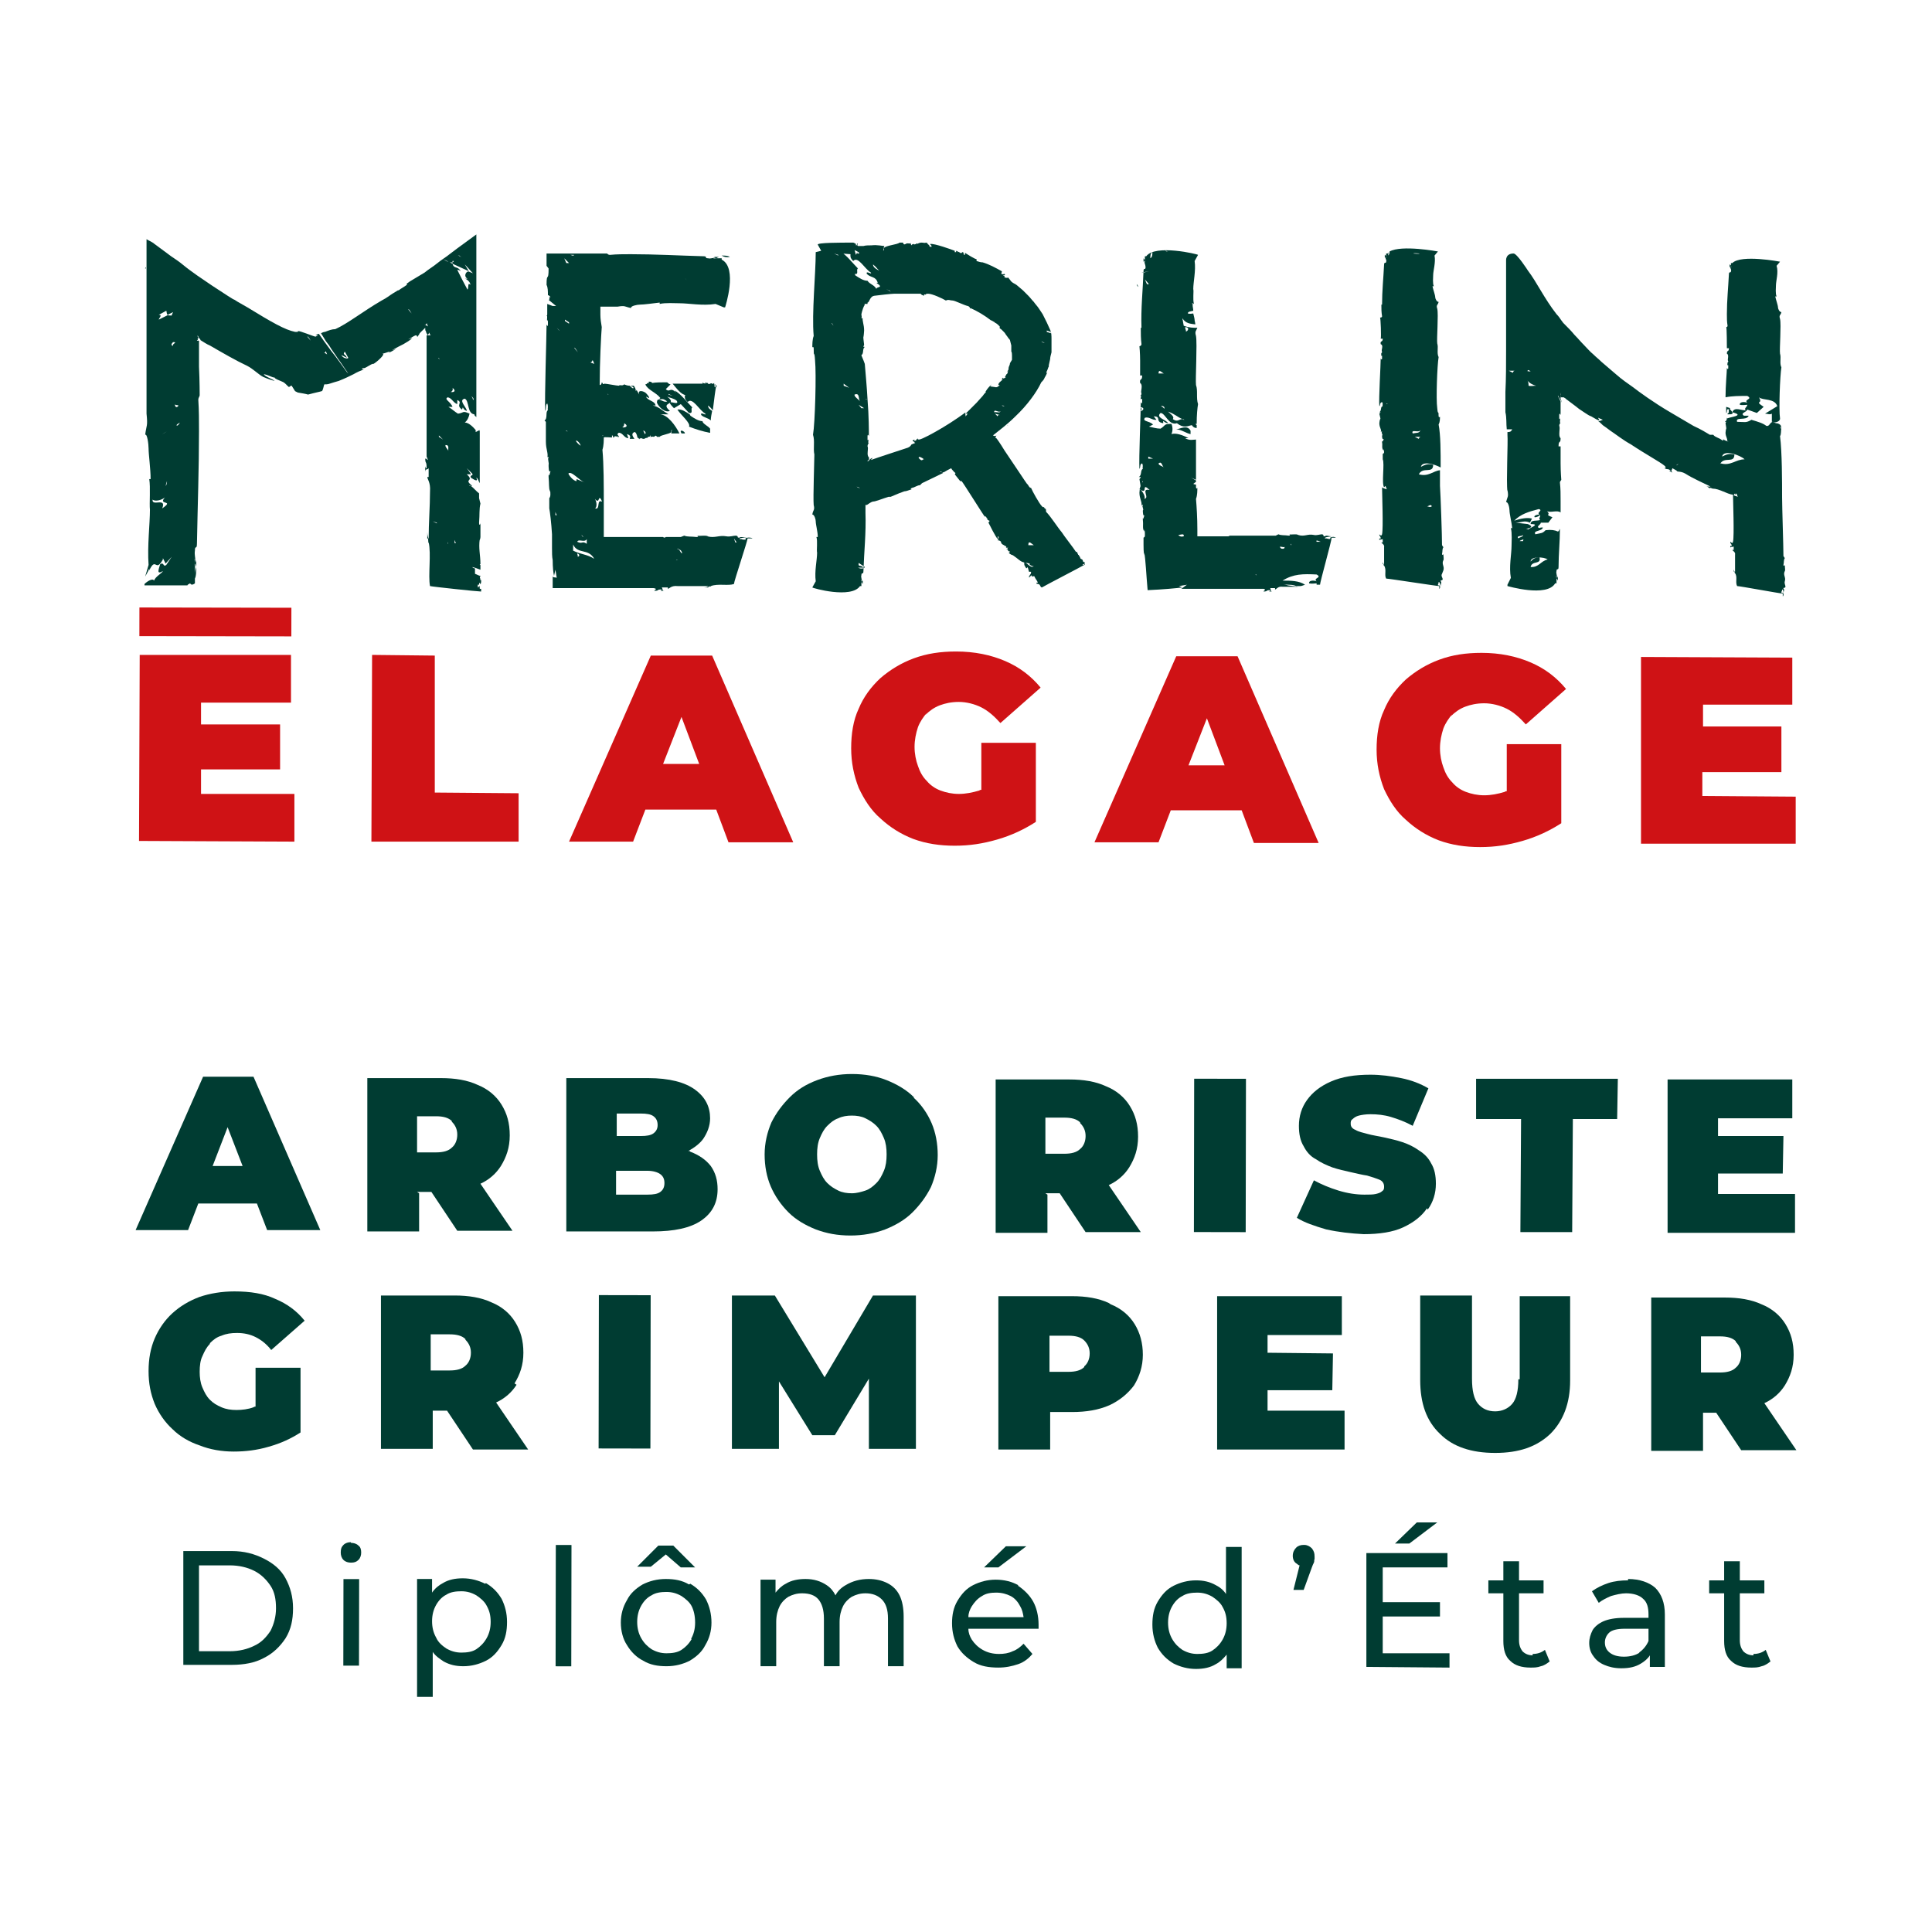 <?xml version="1.0" encoding="UTF-8"?>
<svg id="Calque_1" xmlns="http://www.w3.org/2000/svg" version="1.1" viewBox="0 0 283.5 283.5">
  <!-- Generator: Adobe Illustrator 29.0.0, SVG Export Plug-In . SVG Version: 2.1.0 Build 186)  -->
  <defs>
    <style>
      .st0 {
        fill: #003c32;
      }

      .st1 {
        fill: #cf1215;
      }
    </style>
  </defs>
  <g>
    <path class="st0" d="M29.8,158l-9.9,22.5h7.7s1.5-3.9,1.5-3.9h8.6s1.5,3.9,1.5,3.9h7.8s-9.8-22.5-9.8-22.5h-7.5ZM31.2,171.1l2.2-5.7,2.2,5.7h-4.4Z"/>
    <path class="st0" d="M61.2,174.9h2.1s3.8,5.7,3.8,5.7h8.1s-4.7-6.9-4.7-6.9c1.3-.6,2.3-1.5,3-2.6.8-1.3,1.3-2.7,1.3-4.5s-.4-3.2-1.2-4.5c-.8-1.3-2-2.3-3.5-2.9-1.5-.7-3.3-1-5.4-1h-10.8s0,22.5,0,22.5h7.6s0-5.6,0-5.6ZM66.3,164.6c.5.5.8,1.1.8,1.9,0,.8-.3,1.5-.8,1.9-.5.5-1.3.7-2.3.7h-2.8s0-5.3,0-5.3h2.8c1,0,1.8.2,2.3.7Z"/>
    <path class="st0" d="M101.2,168.9c0,0-.1,0-.2,0,.9-.5,1.7-1.1,2.2-1.8.6-.9,1-1.9,1-3,0-1.7-.7-3.1-2.2-4.2s-3.8-1.7-6.9-1.7h-12s0,22.5,0,22.5h12.7c3.1,0,5.5-.5,7.1-1.6,1.6-1.1,2.4-2.6,2.4-4.6,0-1.3-.3-2.4-1-3.4-.7-.9-1.7-1.6-3-2.1ZM94,163.4c.9,0,1.5.1,1.9.4s.6.7.6,1.3c0,.5-.2.9-.6,1.2-.4.3-1,.4-1.9.4h-3.5s0-3.3,0-3.3h3.5ZM96.9,174.9c-.4.3-1,.4-1.9.4h-4.6s0-3.5,0-3.5h4.6c.8,0,1.5.2,1.9.5.4.3.6.7.6,1.3,0,.6-.2,1-.6,1.3Z"/>
    <path class="st0" d="M134.1,161c-1.1-1.1-2.5-1.9-4-2.5-1.5-.6-3.2-.9-5.1-.9-1.8,0-3.5.3-5.1.9-1.6.6-2.9,1.4-4,2.5-1.1,1.1-2,2.3-2.7,3.7-.6,1.4-1,3-1,4.7,0,1.7.3,3.3.9,4.7.6,1.4,1.5,2.7,2.6,3.8,1.1,1.1,2.5,1.9,4,2.5,1.6.6,3.2.9,5.1.9,1.8,0,3.5-.3,5.1-.9,1.5-.6,2.9-1.4,4-2.5s2-2.3,2.7-3.7c.6-1.4,1-3,1-4.7,0-1.7-.3-3.3-.9-4.7-.6-1.4-1.5-2.7-2.6-3.7ZM129.7,171.8c-.3.7-.6,1.3-1.1,1.8-.5.5-1,.9-1.6,1.1s-1.3.4-2,.4c-.7,0-1.4-.1-2-.4-.6-.3-1.1-.6-1.6-1.1-.5-.5-.8-1.1-1.1-1.8-.3-.7-.4-1.5-.4-2.4,0-.9.1-1.7.4-2.4.3-.7.6-1.3,1.1-1.8.5-.5,1-.9,1.6-1.1.6-.3,1.3-.4,2-.4.7,0,1.4.1,2,.4.6.3,1.1.6,1.6,1.1.5.5.8,1.1,1.1,1.8.3.7.4,1.5.4,2.4,0,.9-.1,1.7-.4,2.4Z"/>
    <path class="st0" d="M153.4,175.1h2.1s3.8,5.7,3.8,5.7h8.1s-4.7-6.9-4.7-6.9c1.3-.6,2.3-1.5,3-2.6.8-1.3,1.3-2.7,1.3-4.5s-.4-3.2-1.2-4.5-2-2.3-3.5-2.9c-1.5-.7-3.3-1-5.4-1h-10.8s0,22.5,0,22.5h7.6s0-5.6,0-5.6ZM158.5,164.8c.5.5.8,1.1.8,1.9,0,.8-.3,1.5-.8,1.9-.5.5-1.3.7-2.3.7h-2.8s0-5.3,0-5.3h2.8c1,0,1.8.2,2.3.7Z"/>
    <rect class="st0" x="167.7" y="165.7" width="22.5" height="7.6" transform="translate(9.2 348.2) rotate(-89.9)"/>
    <path class="st0" d="M209.5,177.5c.8-1.1,1.2-2.4,1.2-3.8,0-1.2-.2-2.2-.7-3-.4-.8-1-1.4-1.8-1.9-.7-.5-1.5-.9-2.4-1.2-.9-.3-1.8-.5-2.7-.7-.9-.2-1.7-.3-2.4-.5-.7-.2-1.3-.3-1.8-.6-.5-.2-.7-.5-.7-.9,0-.3,0-.5.3-.7.2-.2.5-.4.9-.5.4-.1,1-.2,1.7-.2,1,0,2,.1,3,.4s2.1.7,3.2,1.3l2.3-5.5c-1.2-.7-2.5-1.2-4-1.5-1.5-.3-3-.5-4.5-.5-2.3,0-4.2.3-5.8,1-1.6.7-2.7,1.6-3.5,2.7-.8,1.1-1.2,2.4-1.2,3.8,0,1.2.2,2.2.7,3,.4.8,1,1.5,1.8,1.9.7.5,1.6.9,2.4,1.2.9.3,1.8.5,2.7.7s1.7.4,2.4.5c.7.2,1.3.4,1.8.6.5.2.7.6.7,1,0,.3,0,.5-.3.7-.2.2-.5.3-.9.4s-1,.1-1.7.1c-1.2,0-2.5-.2-3.8-.6-1.3-.4-2.5-.9-3.6-1.5l-2.5,5.5c1.1.7,2.6,1.2,4.3,1.7,1.8.4,3.6.6,5.5.7,2.3,0,4.3-.3,5.8-1,1.5-.7,2.7-1.6,3.5-2.8Z"/>
    <polygon class="st0" points="237.4 158.3 216.6 158.3 216.6 164.2 223.2 164.2 223.1 180.8 230.7 180.8 230.8 164.2 237.3 164.2 237.4 158.3"/>
    <polygon class="st0" points="263.4 175.2 252.1 175.2 252.1 172.2 261.6 172.2 261.7 166.7 252.1 166.7 252.1 164.1 263 164.1 263 158.4 244.7 158.4 244.7 180.9 263.4 180.9 263.4 175.2"/>
    <path class="st0" d="M30.8,197.1c.5-.5,1-.9,1.7-1.1.7-.3,1.4-.4,2.3-.4,1,0,1.9.2,2.7.6.8.4,1.6,1,2.3,1.9l4.9-4.3c-1.1-1.4-2.6-2.5-4.3-3.2-1.7-.8-3.7-1.1-6-1.1-1.9,0-3.6.3-5.1.8-1.6.6-2.9,1.4-4,2.4-1.1,1-2,2.3-2.6,3.7-.6,1.4-.9,3-.9,4.8s.3,3.3.9,4.8c.6,1.4,1.5,2.7,2.6,3.7,1.1,1.1,2.5,1.9,4,2.4,1.5.6,3.2.9,5,.9,1.7,0,3.4-.2,5.1-.7,1.8-.5,3.3-1.2,4.7-2.1v-9.5s-6.6,0-6.6,0v5.7c0,0-.2,0-.3.1-.8.3-1.7.4-2.5.4-.8,0-1.5-.1-2.2-.4-.7-.3-1.2-.6-1.7-1.1-.5-.5-.8-1.1-1.1-1.8-.3-.7-.4-1.5-.4-2.3,0-.9.1-1.7.4-2.3.3-.7.6-1.3,1.1-1.8Z"/>
    <path class="st0" d="M75.5,203c.8-1.3,1.3-2.7,1.3-4.5s-.4-3.2-1.2-4.5c-.8-1.3-2-2.3-3.5-2.9-1.5-.7-3.3-1-5.4-1h-10.8s0,22.5,0,22.5h7.6s0-5.6,0-5.6h2.1s3.8,5.7,3.8,5.7h8.1s-4.7-6.9-4.7-6.9c1.3-.6,2.3-1.5,3-2.6ZM68.3,196.6c.5.5.8,1.1.8,1.9,0,.8-.3,1.5-.8,1.9-.5.5-1.3.7-2.3.7h-2.8s0-5.3,0-5.3h2.8c1,0,1.8.2,2.3.7Z"/>
    <rect class="st0" x="80.4" y="197.5" width="22.5" height="7.6" transform="translate(-109.8 292.6) rotate(-89.9)"/>
    <polygon class="st0" points="128.1 190.1 121 202.1 113.7 190.1 107.4 190.1 107.4 212.6 114.3 212.6 114.3 202.7 119.2 210.6 122.5 210.6 127.5 202.3 127.5 212.6 134.4 212.6 134.4 190.1 128.1 190.1"/>
    <path class="st0" d="M162.7,191.2c-1.5-.7-3.3-1-5.4-1h-10.8s0,22.5,0,22.5h7.6s0-5.5,0-5.5h3.2c2.1,0,3.9-.3,5.5-1,1.5-.7,2.7-1.7,3.6-2.9.8-1.3,1.3-2.8,1.3-4.5s-.4-3.2-1.2-4.5c-.8-1.3-2-2.3-3.5-2.9ZM159.1,200.6c-.5.5-1.3.7-2.3.7h-2.8s0-5.3,0-5.3h2.8c1,0,1.8.2,2.3.7.5.5.8,1.1.8,1.9,0,.8-.3,1.5-.8,1.9Z"/>
    <polygon class="st0" points="186 204 195.5 204 195.6 198.6 186 198.5 186 195.9 196.9 195.9 196.9 190.2 178.6 190.2 178.6 212.7 197.3 212.7 197.3 207 186 207 186 204"/>
    <path class="st0" d="M222.8,202.4c0,1.7-.3,2.9-.9,3.6s-1.5,1.1-2.5,1.1c-1.1,0-1.9-.4-2.5-1.1-.6-.7-.9-1.9-.9-3.7v-12.2s-7.6,0-7.6,0v12.4c0,3.4.9,6,2.9,7.9,1.9,1.9,4.6,2.8,8.1,2.8,3.5,0,6.1-.9,8.1-2.8,1.9-1.9,2.9-4.5,2.9-7.8v-12.4s-7.4,0-7.4,0v12.2Z"/>
    <path class="st0" d="M251.7,207.1l3.8,5.7h8.1s-4.7-6.9-4.7-6.9c1.3-.6,2.3-1.5,3-2.6.8-1.3,1.3-2.7,1.3-4.5s-.4-3.2-1.2-4.5c-.8-1.3-2-2.3-3.5-2.9-1.5-.7-3.3-1-5.4-1h-10.8s0,22.5,0,22.5h7.6s0-5.6,0-5.6h2.1ZM254.7,196.9c.5.5.8,1.1.8,1.9,0,.8-.3,1.5-.8,1.9-.5.5-1.3.7-2.3.7h-2.8s0-5.3,0-5.3h2.8c1,0,1.8.2,2.3.7Z"/>
    <path class="st0" d="M38.7,228.7c-1.4-.7-2.9-1.1-4.7-1.1h-7.1s0,16.7,0,16.7h7.1c1.8,0,3.4-.3,4.7-1,1.4-.7,2.4-1.7,3.2-2.9.8-1.3,1.1-2.7,1.1-4.4,0-1.7-.4-3.1-1.1-4.4s-1.8-2.2-3.2-2.9ZM39.7,239.3c-.6.9-1.3,1.7-2.4,2.2-1,.5-2.2.8-3.6.8h-4.5s0-12.6,0-12.6h4.5c1.4,0,2.6.3,3.6.8,1,.5,1.8,1.3,2.4,2.2s.8,2,.8,3.3c0,1.2-.3,2.3-.8,3.3Z"/>
    <rect class="st0" x="45.2" y="236.9" width="12.7" height="2.3" transform="translate(-186.6 289.2) rotate(-89.9)"/>
    <path class="st0" d="M51.5,226.3c-.4,0-.8.1-1.1.4-.3.3-.4.6-.4,1.1,0,.4.1.8.4,1.1.3.3.7.4,1.1.4.5,0,.8-.1,1.1-.4.3-.3.4-.7.4-1.1,0-.4-.1-.8-.4-1-.3-.3-.7-.4-1.1-.4Z"/>
    <path class="st0" d="M71.2,232.4c-1-.5-2.1-.8-3.3-.8-1.1,0-2.1.2-2.9.7-.6.3-1.2.8-1.6,1.4v-2s-2.2,0-2.2,0v17.3s2.3,0,2.3,0v-6.6c.4.6,1,1,1.6,1.4.9.5,1.8.7,2.9.7,1.2,0,2.3-.3,3.3-.8,1-.5,1.7-1.3,2.3-2.3.6-1,.8-2.1.8-3.4,0-1.3-.3-2.4-.8-3.4-.6-1-1.3-1.7-2.3-2.3ZM71.4,240.4c-.4.7-.9,1.2-1.5,1.6-.6.4-1.4.5-2.2.5-.8,0-1.5-.2-2.2-.6-.6-.4-1.2-.9-1.5-1.6-.4-.7-.6-1.5-.6-2.4,0-.9.2-1.7.6-2.4.4-.7.9-1.2,1.5-1.5.6-.4,1.4-.5,2.2-.5.8,0,1.5.2,2.2.6.6.4,1.2.9,1.5,1.5.4.7.6,1.4.6,2.4,0,.9-.2,1.7-.6,2.4Z"/>
    <rect class="st0" x="73.8" y="234.4" width="17.8" height="2.3" transform="translate(-153 317.9) rotate(-89.9)"/>
    <polygon class="st0" points="95.5 229.9 97.7 228.1 99.9 230 102 230 98.8 226.8 96.6 226.8 93.5 229.9 95.5 229.9"/>
    <path class="st0" d="M101.1,232.5c-1-.6-2.1-.8-3.4-.8-1.3,0-2.4.3-3.4.8-1,.6-1.8,1.3-2.3,2.3-.6,1-.9,2.1-.9,3.3,0,1.2.3,2.4.9,3.3.6,1,1.4,1.8,2.4,2.3,1,.6,2.1.8,3.4.8,1.3,0,2.4-.3,3.4-.8,1-.6,1.8-1.3,2.3-2.3.6-1,.9-2.1.9-3.3,0-1.3-.3-2.4-.8-3.4-.6-1-1.3-1.7-2.3-2.3ZM101.5,240.5c-.4.7-.9,1.2-1.5,1.6s-1.4.5-2.2.5c-.8,0-1.5-.2-2.2-.6-.6-.4-1.1-.9-1.5-1.6-.4-.7-.6-1.5-.6-2.4,0-.9.2-1.7.6-2.4.4-.7.9-1.2,1.5-1.5.6-.4,1.4-.5,2.2-.5.8,0,1.5.2,2.2.6.6.4,1.2.9,1.5,1.5s.5,1.4.5,2.4c0,.9-.2,1.7-.6,2.4Z"/>
    <path class="st0" d="M130.2,232.3c-.8-.4-1.7-.6-2.7-.6-1.3,0-2.4.3-3.4.9-.7.4-1.2.9-1.5,1.5-.3-.6-.7-1.1-1.3-1.5-.9-.6-1.9-.9-3.1-.9-1.1,0-2.1.2-2.9.7-.6.3-1.1.8-1.5,1.3v-1.9s-2.2,0-2.2,0v12.7s2.3,0,2.3,0v-6.5c0-.9.2-1.7.5-2.3.3-.6.8-1.1,1.3-1.4.6-.3,1.2-.5,2-.5,1.1,0,1.9.3,2.4.9s.8,1.5.8,2.8v7s2.3,0,2.3,0v-6.5c0-.9.2-1.7.5-2.3.3-.6.8-1.1,1.3-1.4.6-.3,1.2-.5,2-.5,1,0,1.8.3,2.4.9s.9,1.5.9,2.8v7s2.3,0,2.3,0v-7.3c0-1.2-.2-2.3-.6-3.1-.4-.8-1-1.4-1.8-1.8Z"/>
    <polygon class="st0" points="150.6 226.9 147.6 226.9 144.4 230 146.5 230 150.6 226.9"/>
    <path class="st0" d="M149.4,232.6c-.9-.5-2-.8-3.3-.8-1.2,0-2.3.3-3.3.8s-1.7,1.3-2.3,2.3c-.6,1-.8,2.1-.8,3.3,0,1.3.3,2.4.8,3.4.6,1,1.4,1.7,2.4,2.3,1,.6,2.2.8,3.6.8,1.1,0,2-.2,2.9-.5.9-.3,1.6-.9,2.1-1.5l-1.3-1.5c-.5.5-1,.9-1.6,1.1-.6.3-1.3.4-2,.4-.9,0-1.7-.2-2.4-.6-.7-.4-1.2-.9-1.6-1.5-.3-.5-.5-1-.5-1.6h10.3c0,0,0-.2,0-.3,0-.1,0-.2,0-.3,0-1.3-.3-2.5-.8-3.4s-1.3-1.7-2.2-2.3ZM144.1,234.2c.6-.4,1.3-.5,2.1-.5.8,0,1.5.2,2.1.5s1.1.9,1.4,1.5c.3.5.4,1,.5,1.6h-8.1c0-.6.2-1.1.5-1.6.4-.6.8-1.1,1.5-1.5Z"/>
    <path class="st0" d="M179.9,233.9c-.4-.6-.9-1-1.5-1.3-.9-.5-1.8-.7-2.9-.7-1.2,0-2.3.3-3.3.8-1,.5-1.7,1.3-2.3,2.3-.6,1-.8,2.1-.8,3.4,0,1.3.3,2.4.8,3.4.6,1,1.3,1.7,2.3,2.3,1,.5,2.1.8,3.3.8,1.1,0,2.1-.2,2.9-.7.6-.3,1.1-.8,1.6-1.4v2s2.2,0,2.2,0v-17.8s-2.3,0-2.3,0v7ZM179.4,240.6c-.4.7-.9,1.2-1.5,1.6-.6.4-1.4.5-2.2.5-.8,0-1.5-.2-2.2-.6-.6-.4-1.1-.9-1.5-1.6-.4-.7-.6-1.5-.6-2.4,0-.9.2-1.7.6-2.4.4-.7.9-1.2,1.5-1.5.6-.4,1.4-.5,2.2-.5.8,0,1.5.2,2.2.6.6.4,1.2.9,1.5,1.5.4.7.6,1.4.6,2.4,0,.9-.2,1.7-.6,2.4Z"/>
    <path class="st0" d="M191.3,226.7c-.4,0-.8.1-1.1.4-.3.3-.5.7-.5,1.2,0,.5.2.9.5,1.1.2.1.3.3.5.3l-.9,3.6h1.5s1.2-3.3,1.2-3.3c.1-.3.2-.5.3-.7s0-.4.1-.5c0-.2,0-.3,0-.4,0-.5-.1-.8-.4-1.2-.3-.3-.7-.5-1.1-.5Z"/>
    <polygon class="st0" points="202.9 237.2 211.3 237.2 211.3 235.1 202.9 235.1 202.9 230 212.4 230 212.4 227.9 200.5 227.9 200.5 244.6 212.7 244.7 212.7 242.6 202.9 242.6 202.9 237.2"/>
    <polygon class="st0" points="206.8 226.5 210.9 223.4 207.9 223.4 204.7 226.5 206.8 226.5"/>
    <path class="st0" d="M224.9,242.9c-.6,0-1.1-.2-1.5-.6-.3-.4-.5-.9-.5-1.6v-6.9s3.6,0,3.6,0v-1.9s-3.6,0-3.6,0v-2.8s-2.3,0-2.3,0v2.8s-2.2,0-2.2,0v1.9s2.2,0,2.2,0v7c0,1.3.3,2.3,1,2.9.7.7,1.7,1,3,1,.5,0,1,0,1.5-.2.5-.1.9-.4,1.3-.7l-.7-1.7c-.5.4-1.1.6-1.8.6Z"/>
    <path class="st0" d="M238.9,231.9c-1,0-2,.1-2.9.4-.9.3-1.7.7-2.4,1.2l1,1.7c.5-.4,1.1-.7,1.8-1,.7-.2,1.5-.4,2.2-.4,1.1,0,2,.3,2.5.8.6.5.8,1.3.8,2.3v.5s-3.6,0-3.6,0c-1.3,0-2.3.2-3,.5-.7.3-1.3.8-1.6,1.3-.3.6-.5,1.2-.5,1.9,0,.7.2,1.4.6,1.9.4.6.9,1,1.6,1.3.7.3,1.5.5,2.5.5,1.2,0,2.1-.2,2.9-.7.5-.3,1-.7,1.3-1.2v1.7s2.2,0,2.2,0v-7.7c0-1.7-.5-3-1.4-3.9-.9-.8-2.3-1.3-4-1.3ZM240.6,242.5c-.6.4-1.4.6-2.3.6-.9,0-1.6-.2-2.1-.6-.5-.4-.7-.9-.7-1.5,0-.5.2-1,.6-1.4.4-.4,1.2-.6,2.3-.6h3.5s0,1.8,0,1.8h0c-.3.7-.8,1.3-1.4,1.7Z"/>
    <path class="st0" d="M257.3,242.9c-.6,0-1.1-.2-1.5-.6-.3-.4-.5-.9-.5-1.6v-6.9s3.6,0,3.6,0v-1.9s-3.6,0-3.6,0v-2.8s-2.3,0-2.3,0v2.8s-2.2,0-2.2,0v1.9s2.2,0,2.2,0v7c0,1.3.3,2.3,1,2.9.7.7,1.7,1,3,1,.5,0,1,0,1.5-.2.5-.1.9-.4,1.3-.7l-.7-1.7c-.5.4-1.1.6-1.8.6Z"/>
  </g>
  <g>
    <g>
      <path class="st0" d="M189,85.9l-.7-.2c.7.2,1.3,0,1.9.3,0,0,.2,0,.3,0,0,0,0,0,0,0,0,0,0,0,.1,0,.1,0,.4,0,.2,0,.2,0,.4-.1.7-.2h0c-.9-.6-2.1-.6-3.3-.6,1.6-1,3-1,5-.9.9.5-.6.5,0,1-.5-.2-1.2-.1-1.1.3.4.1.8,0,1.1,0,0,0,0,.2,0,.2.2,0,.4,0,.5,0,0-.4,1.7-6.4,1.7-6.9.2,0,.5,0,.6,0,0-.1-.5-.2-.8,0v.2c-.6,0-.2-.1-.8-.1,0-.2.5-.2,1-.3-.4,0-.8-.2-1,0-.4,0,0-.2-.4-.3-.3,0-.8.2-1.2.1h0c-.9-.2-1.4.3-2.3,0h0c-.3-.2-.9,0-1.4-.1.2,0,.3.2,0,.2-.6-.1-1.1,0-1.5-.2l-.4.2c-1.1,0-3.8,0-6.5,0,0,0,0,0-.1,0h-.2c0,.1-.2.1-.2.1h.3c-1.2,0-2.5,0-3.5,0-.3,0-.6,0-.8,0h0s0,0,0,0h0s0,0,0,0c0,0-.1,0-.1,0h0c-.1,0-.3,0-.4,0,0,0,0-.2,0-.3v-.2s0,0,0,0c0,0,0-.1,0-.2v-.3c0-1.7-.1-3.3-.2-4.5.2-.5.2-1.2.2-1.7,0,.3-.2.2-.2,0,0-.2,0-.3,0-.4-.1,0-.2,0-.4-.1,0,0,0,0-.1,0h0s0,0,0,0c0,0,0,0,.1,0l.4-.3s0,0,0-.2l-.7-.4.7.3c0-.1,0-.3,0-.5,0-.9,0-3.1,0-5.2,0,0,0-.1,0-.2,0,0,0,0,0,0-.4,0-.9.2-1.6-.2h.5c-.9-.5-1.9-.8-2.5-.6,0,0,0,0,0,0,0,0,0,0,0,0,0,0,0,0,0,0,.2-.5.2-1,0-1.5-1.2,0-.8.2-1.6.7-.6,0-1.2-.2-1.7-.3l.6-.3c-.6-.6-1.6-.4-1.2-1,.6-.2,1.1.4,1.7.3l-.4-.5c1.2,0,.1.8,1.4,1-.1-.7.1,0,.7,0-.2-.5-1.9-.8-1.1-1.5.7,0,1.2,1.9,2.4,1.5h0c1,.8,1.6.4,2.1.3,0,0,0,0,0,0h.1c.2,0,.4,0,.6,0h-.6s0,0,0,0c.2.3.4.4.7.4,0-.1,0-.3,0-.4l-.2-.2c0,0,.1,0,.2,0,0-1.3.1-2.3.2-2.9-.3-.9,0-2-.3-2.8h0c-.1-.8.2-6.1,0-7.2h0c-.2-.7,0-.7.2-1.2-.6,0-1.2,0-2-.3l-.2-1.1c.5.8,1.2.8,1.9.9,0-.2-.1-.5-.1-.6h0c0-.2-.1-.6-.2-1-.2,0-.4.1-.8,0,0-.3.4-.3.8-.4,0-.3-.1-.6-.1-.9h.2s0,0,0,0c-.1,0-.2,0-.3-.2,0,0,.2,0,.3.1-.2-.7,0-1.8-.1-2.2,0-1,.4-2.7.2-4.1l.5-.9h0c0-.1-6.3-1.6-7.6.2h-.2s0,.3,0,.3c0,.4.1.6,0,.6v-.6c0,.4-.1.1-.2,0,0,.2,0,.4,0,.5,0,0,0,0,.1-.1,0,.2.2.6.2.9,0,.5-.3,0-.3.6-.1,2.8-.4,5.5-.3,8.3,0,0,0,0-.1,0,0,.8,0,1.6.1,2.4,0,.2-.2.3-.3.3,0,0,.1,1,.1,2.1,0,.5,0,1.1,0,1.5,0,.4,0,.7,0,.7h.3c0,.9-.4.3-.3,1.1.5.3,0,1.3.2,1.5,0,0,0,.4-.2.3.3.1,0,.4.1.6,0,0,0,0,.2-.1v.5c0,.2-.1.3-.2,0,0,1.4-.3,8.3-.2,9.8.2-.2,0-.7.4-.8.2.4,0,.6.1.8-.4.2-.1.9-.6,1.2h.3c0,.1-.2.3-.2.3.3,1.8.1.4,0,2,0,.9.4,1.3.3,1.9,0,0,.2-.3.2,0-.2,0,.2.6,0,.7,0,.2,0,1,.3.7-.2.1-.2.8-.3.4,0,.2,0,.4,0,.6v-.3c.1.8-.1,1.2.2,1.7v-.3c.1.2.1.4.1.6,0,0,0,0,0,.1,0,0,0,.1,0,.2,0,.1,0,.2-.2.3v-.4c0,0,0-.1,0-.2h0c0,.2,0,.4,0,.7,0,.3,0,.6,0,.9,0,.5,0,1,.1,1.6v-.4c.2.8.3,3.3.5,5.5,2.3-.1,4.4-.3,5.1-.4l-.5-.2,1.2-.2c-.1,0-.9.7-.9.6,1,0,3.9,0,6.9,0,2.3,0,4.5,0,5.2,0,.5.1,0,.3,0,.4.7,0,.3-.2.9-.2.2,0,0,.2-.1.2.2,0,.5,0,.5,0-.3,0-.2-.3-.3-.5h.7s0,.2,0,.2c.2,0,.4-.5,1.1-.4.7,0,1.5,0,2.3,0ZM193.8,79.5h-.6c-.2-.4.5,0,.6,0ZM189.5,80c0,0-.1,0-.1-.2,0,0,.1,0,.1.2ZM173.9,48.7c.3,0,0-.4,0-.7.7,0,.5.6,0,.7ZM173.5,61.5c0,0,.2,0,.3.1-.1,0-.2,0-.3-.1-.5,0-.7.5-1.4,0,.2-.3,0-.5-.7-1.1,1.1.4,1.2.7,2.1,1.1ZM171.4,36.9c-.2,0-.3,0-.4-.1.2,0,.3.1.4.1ZM170.8,60c0-.2-.3-.3-.4-.4-.1-.1.7,0,.4.4ZM170.8,54.8h-.8c0-.8.6,0,.8,0ZM168.8,37.9c0-.4,0-.7.3-.9,0,.4,0,.7-.3.9,0,0,0,0,0,0h0s0,0,0,0ZM168.3,41.7l-.3-.7.6.7h-.3ZM168.6,39.8l-.8.2h-.3c0,0,1.1-.2,1.1-.2ZM167.3,59.7c.9.2.3.6,0,.7.3-.2.2-.6,0-.7ZM167,42.1c-.1-.1-.2-.3-.2-.4.2.2.2.3.2.4ZM167.7,70.6c0,.1,0,.2,0,.2-.1-.1-.1-.2,0-.2ZM167.9,73.2c.2-.1,0-.8-.5-1.3,0,0-.2-.1-.3-.2.1,0,.2.1.3.2,1.1.6,0-1.2,1.3,0-1.4-.3.1,1.2-.8,1.3ZM168.5,67.2v-.2c0,0,.7.3.7.3h-.7ZM170,68c.5-.4.5.4.8.6-.2-.2-.8-.3-.8-.6ZM172.9,78.5c.3,0,.9-.3.8.2-.4.1-.6,0-.8-.2ZM178.6,82.8s0,0,.1,0h0s-.1,0-.1,0ZM184.2,84.3c0,0,.2,0,.2.1,0,0-.1,0-.2-.1ZM188,80.5c-.6-.6.5,0,.5-.3,0,0,0,0,0-.1,0,0,0,0,0,.1,0,.2,0,.4-.5.3Z"/>
      <path class="st0" d="M172.6,63c.7,0,1.5.6,2.1.7,0-.3,0-.6,0-.8v.3c-.5-.9-1.4-.3-2.1-.2Z"/>
      <path class="st0" d="M211.8,83.7h0c.2-.6-.3-.9,0-1.5h0c.1-.1,0-.5,0-.9,0,.1-.2.2-.2,0,.1-.4,0-.7.2-1l-.2-.3c0-1.5-.2-7.2-.3-8.7h0c0-.6,0-1.4,0-2.3-1,.1-1.7,1-3.1.6.6-1.2,2.1,0,2.1-1.4-.8-.2-1.2,0-1.8.3.2-.9,2-.4,2.9.1,0-2.2,0-4.8-.3-6.3.2-.4.2-.8.2-1.2,0,.2-.2.1-.2,0,0-1.1-.1,0-.2-1.2-.2-1.3,0-6.4.2-7.5-.3-.6,0-1.4-.2-2h0c-.1-.6.2-4.3,0-5.1h0c-.2-.6.1-.5.2-1-.3,0-.5-.5-.5-.7h0c0-.3-.3-1.1-.4-1.6h.2c-.2-.4-.1-1.3-.1-1.6,0-.7.4-1.9.2-2.9l.5-.6h0c0,0-5.3-1-7.1,0,0,.2,0,.4-.2.6,0,0,0,0,0,0,0,0,0,0,0,0,0,0,0,0,0,0,0-.2,0-.4.1-.5,0,0-.1.1-.2.2h-.2s0,.2,0,.2c0,.3.1.5,0,.4v-.4c0,.3-.1,0-.2,0,0,.1,0,.3,0,.4,0,0,0,0,.1,0,0,.2.2.4.1.6,0,.3-.3,0-.3.4-.1,2-.3,3.9-.3,5.9,0,0,0,0-.1,0,0,.6,0,1.1.1,1.7,0,.2-.2.2-.3.2.1,0,.2,3,.1,3.1h.3c0,.6-.4.2-.3.8.5.2,0,.9.2,1.1,0,0,0,.3-.2.2.2,0,0,.3.1.4,0,0,0,0,.1,0v.4c0,.2-.1.2-.2,0,0,1-.3,5.9-.2,7,.2-.1,0-.5.4-.6.2.3,0,.4.1.6-.4.1-.1.6-.5.9h.2c0,0-.2.2-.2.2.3,1.3.1.3,0,1.4,0,.7.4,1,.2,1.3,0,0,.2-.2.2,0-.2,0,.2.5,0,.5,0,.2,0,.7.3.5-.1,0-.2.6-.3.3,0,.2,0,.3,0,.4v-.2c.1.5-.1.8.2,1.2v-.2c.1.3.2.6-.1.7v-.3c0,.5,0,.9,0,1.3v-.2c.3.6-.2,3.6.2,4.1l.2-.2.2.5c0,0-.7-.2-.7-.3,0,1,.2,6,0,6.9-.1.4-.4,0-.4,0,0,.4.2.2.2.6,0,.1-.2,0-.2,0,0,.2,0,.3,0,.3,0-.2.4-.1.5-.2v.5s-.2,0-.2,0c0,.1.5.3.4.7,0,.8,0,1.7,0,2.5-.1,0-.2-.2-.2-.4,0,.1,0,.3,0,.4.2-.2.1.3.2.2.4.6,0,1.4.3,1.9.4,0,7.4,1.1,7.8,1.1,0,.2,0,.3,0,.4.1,0,.2-.4,0-.5h-.2c0-.4.1-.1.1-.5.2,0,.2.3.3.6,0-.3.2-.6,0-.7,0-.3.2,0,.3-.3,0-.2-.3-.5-.1-.8ZM203.4,59.2c0,0,.2,0,.2.1,0,0-.1,0-.2-.1ZM209.1,62.1c-.2,0-.4,0-.6,0,.2,0,.4,0,.6,0ZM208.6,64.1h-.1c-.2,0-.3.2-.3.3l-.6-.3h.9s0,0,.1,0ZM208.3,37.2h0c0,.1-.9,0-.9,0h0c0-.1.9,0,.9,0ZM206.6,63.6h0c0-.1,0-.1,0-.1h0ZM206.7,68.5h0s.2,0,.2,0c0,0,0,0-.1,0ZM208.4,63.1c0,.5-.7.4-1.1.5-.3-.7,1,0,1.1-.5ZM207.4,70.1h0c0,0,.9-.2.9-.2h0c0,0-.9.2-.9.2ZM209.4,74.3c.2,0,.6-.4.7,0-.3.2-.5,0-.7,0Z"/>
      <path class="st0" d="M261.5,62.7c0,0-.1,0-.2,0,.2-.2-.2-.6-.7-.6-.2-.1-.4-.1-.5-.1.7,0,1-.2,1.1-.5,0,0,0,0,0-.1-.2-1.3,0-6.3.2-7.5-.3-.6,0-1.4-.2-2h0c-.1-.6.2-4.3,0-5.1h0c-.2-.6.1-.5.2-1-.3,0-.5-.5-.5-.7h0c0-.3-.3-1.1-.4-1.6h.2c-.2-.4-.1-1.3-.1-1.6,0-.7.4-1.9.1-2.9l.5-.6h0c0,0-5.7-1.1-7,.2h-.2s0,.2,0,.2c0,.3.1.5,0,.4v-.4c0,.3-.1,0-.2,0,0,.1,0,.3,0,.4,0,0,0,0,.1,0,0,.2.2.4.1.6,0,.3-.3,0-.3.4-.1,2-.3,3.9-.3,5.9,0,0,0,0,0,0,0,.6,0,1.1.1,1.7,0,.2-.2.2-.2.2.1,0,.1,3,.1,3.1h.3c0,.6-.3.2-.3.8.4.2,0,.9.2,1.1,0,0,0,.3-.2.2.2,0,0,.3.1.4,0,0,0,0,.1,0v.4c0,.2-.1.2-.2,0,0,.6-.2,2.6-.2,4.3,1-.2,2-.2,3.2-.2.9.5-.6.5,0,1-.5-.2-1.2-.1-1.1.3.4.1.8,0,1.1,0,0,.3-.6.6-.2.8-.6.1-1.7-.6-2,.3,2,.5-.5.7-.7.9,0,0,0,0-.1-.1,0,.2,0,.4-.3.6h.2c0,0-.1.2-.1.2.2,1.3.1.3,0,1.4,0,.6.4,1,.2,1.3,0,0,.1-.2.2,0,0,0,0,0,0,0-.3-.1-.6-.2-.8-.4.1.1.2.3-.1.2-.5-.4-1-.4-1.3-.8h-.5c-.5-.3-1.3-.8-2.4-1.3-1-.6-2.2-1.3-3.4-2-2.4-1.4-4.6-3-5.5-3.7h0c-.7-.5-1.6-1.1-2.5-1.9-.5-.4-.9-.8-1.4-1.2-.2-.2-.5-.4-.7-.6-.4-.4-.8-.7-1.2-1.1-.5-.4-.9-.9-1.4-1.4-.5-.5-.9-1-1.4-1.5-.4-.5-.9-1-1.3-1.4l-.3-.3c-.1-.1-.2-.3-.3-.4-.2-.3-.4-.6-.7-.9-1.8-2.3-2.9-4.7-4.2-6.4,0,0-1.6-2.5-2.1-2.5-1.2,0-1.1,1-1.1,1.1,0,0,0,0,0,.1,0,0,0,.2,0,.3,0,.3,0,.8,0,1.6,0,2.1,0,6.5,0,10.9,0,2.2,0,4.4-.1,6.3,0,.5,0,.9,0,1.3,0,.2,0,.5,0,.7,0,.4,0,.7,0,1,.2.8.1,1.7.2,2.5h.8c-.2.4-.4.4-.7.4,0,.1,0,.2,0,.4h0c.1,1-.2,7,0,8.3v-.2c.2,1.1,0,.9-.2,1.8.3-.1.5.8.5,1.2h0c0,.5.3,1.7.4,2.6h-.2c.2.7.1,2.1.1,2.6,0,1.2-.4,3.1-.1,4.7l-.5,1v.2s5.8,1.7,7-.4h.2s0-.4,0-.4c0-.5-.1-.7,0-.7v.7c0-.5.1-.2.2,0,0-.2,0-.4,0-.6,0-.1,0,0-.1.2,0-.3-.2-.7-.1-1,0-.5.3,0,.3-.6,0-1.9.2-3.7.2-5.6-.1.2-.2.4-.3.4-.4-.2-1-.3-1.8-.2-.5.5-.6.4-1.5.6-.4-.6,1-.4,1.1-1-.2,0-.4,0-.5.1-.6-.2.2-.5.2-.8h1.1c0,0,.6-.8.6-.8-1.3-.5-.1-.2-.8-.9.5.3,1.5-.2,2,.2,0-.6,0-1.2,0-1.8,0,0,0,0,0,.1,0-1,0-1.8-.1-2.7,0-.2.2-.3.2-.4,0,0-.1-1.2-.1-2.4,0-.6,0-1.3,0-1.7,0-.5,0-.8,0-.8h-.3c0-1,.3-.3.3-1.2-.4-.3,0-1.5-.2-1.8,0,0,0-.4.2-.4-.2-.1,0-.4-.1-.7,0,0,0,0-.1.1v-.6c0-.2.1-.3.2,0,0-.4,0-1.1,0-2,0,0,0,0,0,0,0,0,0,0,0,0-.2-.3,0-.1-.3-.6-.2-.3,0,0-.1-.3.2.4.2.4.3.5,0,0,0,0,.3.6l-.2-.6v.3c0-.1,0-.2,0-.3,0,0,0,0,0,0,0,0,0,0,0,.2,0,0,0,0,0,0,0-.1,0-.2,0-.3,0-.1,0-.2,0,0,0,0,0-.3,0-.4,0,.2,0,.1,0,0,0,0,0,0,0,0,0,0,0,.1,0-.4,0,.2.1.4,0,.5,0,0,0,.1,0,0h0c0-.1,0,0,0,0,0,0,0,0,0,0,0,0,0-.1,0-.2,0,0,.1,0,0,.4,0,0,0,0,0,0,0,0,0,0,.3,0h0c0,0,0,0,.1,0,0,0,0,0,0,0,0,0,.1,0,.2.1.1,0,.2.2.4.3.5.4,1.1.8,1.7,1.3.3.2.6.4.9.6.3.2.6.4.9.5.5.3,1,.6,1.2.6l-.2-.4.7.3c0,0-.7.3-.7.2.2.1.4.3.7.6.3.2.7.5,1.1.8.9.6,1.9,1.4,3,2,2.1,1.4,4.3,2.6,4.9,3.1.5.4,0,.4,0,.4.7.3.4,0,.9.3.1.1-.1.1-.2.1.3.1.5.3.5.2-.3-.2,0-.4,0-.6l.7.4h-.1c.2.2.6,0,1.3.4,1.1.7,2.5,1.3,3.7,1.9,0,0-.3,0-.6,0,.2,0,.4.2.5.3-.2-.3.6.1.4,0,1,0,2.1.8,3,.9,0,1,.2,6,0,6.9-.1.4-.3,0-.4,0,0,.4.2.2.2.6,0,.1-.2,0-.2,0,0,.2,0,.3,0,.3,0-.2.3-.1.5-.2v.5s-.2,0-.2,0c0,.1.5.3.4.7,0,.8,0,1.7,0,2.5-.1,0-.2-.2-.2-.4,0,.1,0,.3,0,.4.2-.2.1.3.2.2.4.6,0,1.3.3,1.9.4,0,6.3,1.1,6.7,1.1,0,.2,0,.3,0,.4.1,0,.2-.4,0-.5h-.2c0-.4.1-.1.1-.5.2,0,.2.3.2.6,0-.3.2-.6,0-.7,0-.3.2,0,.3-.3,0-.2-.2-.5-.1-.8h0c.2-.6-.3-.9,0-1.5h0c.1-.1,0-.5,0-.9,0,.1-.2.2-.2,0,.1-.4,0-.7.2-1l-.2-.3c0-1.4-.2-7.2-.2-8.6h0c0-2.2,0-6.7-.3-9,.2-.3.1-.8.2-1.2,0,0,0,0,0,0,0,.1-.1.1-.2,0ZM224.1,55.8c.4.5.9.7,1.3.8-.4,0-.8.1-1.1,0,0-.2,0-.6-.2-.8ZM224.2,54.3c.1,0,.3.1.4.2-.2,0-.5,0-.5-.1,0,0,0,0,.1,0ZM222,54.7l-.6-.3h.9s0,0,.1,0h-.1c-.2,0-.3.2-.3.3ZM222.2,79.1h0c0-.1,0-.1,0-.1h0ZM223.5,78.4c.1.4-.5.4-.7.6-.4-.5.8-.2.7-.6ZM223.2,82.8h0s.1,0,.1,0c0,0,0,0,0,0ZM223.5,79.4h-.5c0-.1.7-.3.7-.3,0,0,0,0,0,0h0c-.2,0-.2.2-.2.3ZM224.1,83.9h0c0,0,.7-.3.7-.3h0c0,0-.7.3-.7.3ZM227.1,82.1c-1,.2-1.3,1.2-2.5,1.1.2-1,1.6-.3,1.3-1.4-.7,0-.9.2-1.3.6,0-.8,2-.7,2.5-.3ZM225.9,75.5c-.4,0-.9.2-.7.4.4,0,.6-.2.8-.3.1.2-.3.5,0,.7-.4.2-1.4-.1-1.4.6,1.6,0-.3.6-.3.8,0,0-.2-.1-.4-.1-.1,0-.3,0-.4.1.1,0,.3,0,.4-.1.7-.1,1.2-.3.3-.7l-1.8-.2c.8,0,1.3-.4,2.1,0l.3-.6c-.7-.2-1.7,0-2.6.3,1-1,2.1-1.3,3.6-1.7.7.2-.4.5.1.8ZM246,68.3c0-.1.2-.2.5-.3-.2,0-.3.2-.5.3ZM250.9,67.1h0s.2,0,.2,0c0,0,0,0-.1,0ZM251.6,68.7h0c0,0,.9-.2.9-.2h0c0,0-.9.2-.9.2ZM254.5,72.5s0,0,0,0c0,0,0,0,.1-.1,0,0,0,.1,0,.2l.2-.2.2.5s-.5-.2-.6-.2ZM252.4,68.1c.6-1.2,2.1,0,2.1-1.4-.8-.2-1.2,0-1.8.3.2-1.1,2.7-.2,3.3.4-1.3,0-2,1-3.5.6ZM259.2,62.5c-.5-.4-1.2-.6-2.2-.9-.8.5-1,.3-2.1.3-.3-.8,1.4-.1,1.7-.9-.2,0-.5,0-.7,0-.6-.4.4-.5.5-.9l1.4.5,1-.9c-1.5-1,0-.3-.7-1.4.6.5,2.3.1,2.7,1.3l-1.8,1.1c.4,0,.7.2,1,0v1.2s0,0,.2,0c-.4,0-.5.5-.8.6Z"/>
      <path class="st0" d="M253.9,59.9l-.6-.2c0,.4,0,.7,0,.9.2-.1,0-.5.3-.6.2.3,0,.4.1.6-.1,0-.2,0-.2.2.7,0,1.1,0,.3-.8Z"/>
      <path class="st0" d="M105.9,37.5c.3.2.7.3,1.2.2-.3-.2-.8-.2-1.2-.2Z"/>
      <path class="st0" d="M105.9,37.5h0s0,0,0,0h0Z"/>
      <path class="st0" d="M110.3,78.6c-.1,0-.2,0-.4,0,.1,0,.3,0,.4,0Z"/>
      <path class="st0" d="M96.7,58.6c.5,0,.5-.2,1.2.3-.6.3-1.5-.9-1.5.2.3.7,1.2,1.5,1.9,1.2-1.6-1.4,1.3-.8-.4-2.1.4.2.9.2,1.4.6.6,1-2.2-.7-.4,1.1l1-.6c.4.4.9,1,1.2,1.3h.2c.4,0,0-.7.3-.8-.8-.8-1.7-2-2.6-2.5l.2.3c-.9-.9-.9.1-1.5-.5l.7-.7c-.2,0-.4-.2-.5-.3-.8,0-1.7,0-2.2.1-.1-.2-.3-.2-.5-.2,0,0,0,.2,0,.2-.5,0,0,.1-.5.2,0,0,0,0,0,0,.3.8,1.6,1.2,2.2,2ZM98.1,57.8l.6.3h0c0,0-.6-.2-.6-.2h0Z"/>
      <path class="st0" d="M97.1,60.8h1c-1-.6-1.4-1.1-2.3-1.3.1,0,.3,0,.4,0-.1-.7-1.2-.7-1.4-1.3l.4.2c.2,0-.2-.5-.4-.7-.3-.3-1.3-.6-1,.2l-.4-.7c0,0,0,.1-.1.2,0,0,0,.1,0,.1,0,0,0,0,0-.1,0-.3-.1-.5-.3-.8-.2,0-.4,0-.5,0,.2.1.6.2.4.4-.2-.1-.3-.2-.5-.4-.3,0-.6-.1-.8-.2-.3.3-.6,0-.8.2h0c-.3,0-1.8-.3-2.1-.3h0c-.3.2-.2-.1-.4-.2,0,.2-.1.4-.3.4,0-3.4.2-7.2.3-8.5-.1-.6-.2-1.2-.2-1.8v-.2s0,0,0-.1c0,0,0-.1,0-.2h0c0,0,0-.4,0-.7.3,0,.6,0,.9,0,0,0,0,0,0,0h0s0,0,.1,0c.3,0,.5,0,.7,0,.5,0,.8,0,1,0h-.2c1.2-.2,1,0,2,.2-.1-.3.9-.5,1.3-.5h0c.6,0,2-.2,2.9-.3v.2c.8-.2,2.3-.1,2.9-.1,1.4,0,3.4.4,5.3.1l1.2.5h.2s1.9-5.8-.5-7v-.2s-.4,0-.4,0c-.6,0-.8.1-.8,0h.8c-.6,0-.2-.1,0-.2-.2,0-.5,0-.7,0-.1,0,0,0,.2.1-.3,0-.7.2-1.1.1-.6,0,0-.3-.7-.3-3.6-.1-7.1-.3-10.7-.3,0,0,0,0,.1,0-1.1,0-2.1,0-3.1.1-.3,0-.4-.2-.4-.2,0,0,0,0,0,0,0,0,0,0,0,0,0,0-.1,0-.2,0-.1,0-.3,0-.4,0-.6,0-1.5,0-2.4,0-1.9,0-4.3,0-5.9,0,0,1,0,1.8,0,1.8l.3.4c0,2.1-.3.4-.3,2.4.2.4.2.9.2,1.5.1,0,.3.2.4.3-.4-.1,0,.4-.3.4l1.1.9h-.5s-.8-.3-.8-.3c0,.5,0,.9,0,1.1,0,0,0,.2,0,.4,0,.1,0,.2-.1.2.2.1,0,.5.1.8,0,.1,0,0,.1-.2v.7c0,.3-.1.3-.2,0,0,1.8-.3,10.7-.2,12.7.2-.3,0-.9.3-1.1.2.5,0,.8.1,1-.4.2,0,1.2-.5,1.5l.2.2v.3c0,2.3,0,.5,0,2.6,0,1.2.4,1.7.2,2.4,0,0,.1-.4.2,0-.2,0,.1.8,0,1,0,.3,0,1.3.3.9-.1.2-.2,1-.3.5,0,.3,0,.6,0,.8v-.4c.1,1,0,1.5.2,2.2v-.4c.1.6.1,1.1-.1,1.3v-.6c0,1,0,1.6,0,2.4v-.3c.1.5.3,2.1.4,3.8v.2s0,.3,0,.3c0,.2,0,.4,0,.5,0,.3,0,.7,0,1,0,.7,0,1.3.1,1.8,0,1.1.1,1.9.2,2.3l.2-.9.2,1.2c0-.1-.7,0-.6-.3,0,.3,0,.8,0,1.5,0,0,0,0,0,0h0c0,.1,0,.2,0,.3,2.3,0,6.1,0,9.6,0,2.3,0,4.5,0,5.2,0,.7.1.1.3.1.4.8,0,.3-.2,1-.2.2,0,0,.2-.1.2.3,0,.6,0,.6,0-.4,0-.2-.3-.4-.5h.9s0,.2,0,.2c.2,0,.5-.5,1.4-.4,1.5,0,3,0,4.5,0,0,.1-.3.2-.6.2.2,0,.5,0,.7,0-.4-.2.6-.1.3-.2,1.1-.4,2.5,0,3.4-.3,0-.4,2-6.3,2-6.7.3,0,.6,0,.7,0,0-.1-.7-.2-1,0v.2c-.8,0-.2-.1-.9-.1,0-.2.6-.2,1.2-.2-.5,0-1-.2-1.2,0-.5,0,0-.2-.5-.3-.4,0-.9.2-1.4.1h0c-1.1-.2-1.7.3-2.8,0h.1c-.4-.2-1.1,0-1.7-.1.2,0,.4.2,0,.2-.8-.1-1.3,0-1.8-.2l-.5.2c-.5,0-1.3,0-2.3,0,0,0,0,0,0,0,0,0,.2,0,.3,0,0,0-.2,0-.2,0,0,0-.2.2-.4,0-.2,0-.3,0-.3,0-1.4,0-3,0-4.7,0-.8,0-1.6,0-2.3,0-.2,0-.4,0-.6,0h-.3s0,0,0,0c0,0,0,0-.1,0-.2,0-.3,0-.4,0,0,0,0,0,0,0h0c0-.1,0-.3,0-.4,0-1.3,0-2.7,0-4.1,0-3.1,0-6.2-.2-8.3.2-.6.2-1.4.2-2,0,0,0,.1,0,.2,0-.1,1.2,0,1.2,0v-.3c.3,0,0,.3.3.3.1-.4.4,0,.5-.2,0,0,.1,0,0,.2,0-.2.1,0,.2-.1,0,0,0,0,0-.1h0c-.2-.2-.3-.3,0-.5.6,0,.8.8,1.4.8l-.2-.6c.6.2.5.4.4.7.3,0,.5,0,.7,0-.3-.4-.5-.8,0-1,.2,0,.3.3.4.6,0,0,0,0,0,0,0,.4.2.1.3.5v-.2s0,.1,0,.1c.5-.2.1-.1.6,0,.1,0,.2,0,.3-.1,0,0,0,0,0,0,0,0,0,0,0,0,0,0,.2-.1.3,0,0,0,0-.1,0-.2,0,.2.2-.1.2,0,0,0,.3,0,.2-.3,0,.1.2.2,0,.3,0,0,.1,0,.2,0h0c.2-.1.3.1.5-.1h0c.1-.1.2-.1.3.1h-.1c.2,0,.3,0,.5,0h0c.2-.3,1.5-.4,1.7-.7v-.2c0,0,.1-.2.1-.2,0,0-.1.7-.1.6.2,0,.7,0,1.2,0-.6-1.2-1.7-2.7-2.8-2.8ZM101,41.4l-.5-.6c.2.2.3.4.5.6ZM99.9,43.3h0s0,0,0,0c0,0,0,0,0,0ZM81.5,75.6v-.6c-.1,0,.2.6.2.6h-.2ZM81.7,48.1l.4.4c-.1,0-.2-.2-.4-.4ZM108.1,79.6h-.2s-.2-.6-.2-.6l.4.6ZM106.9,79.8c0-.1,0-.2-.1-.3.1.1.1.3.1.3ZM99.6,80.6c.3.1.4.2.5.6-.2,0-.3-.4-.5-.6,0,0-.2,0-.2-.1.1,0,.2,0,.2.1ZM99.5,82.2c-.1,0-.2,0-.3-.1.1,0,.2.1.3.1ZM97.2,84h-.6c0,0-.2,0-.2,0h.8ZM88.1,72.1c0,.1,0,.2,0,.2,0-.2,0-.2,0-.2ZM87,52.9l.2.5-.5-.2c-.3,0,.2,0,.2-.3ZM86.1,79.1v.7c-.7-.5-.6.1-1.4-.3.2-.5,1.1.2,1.4-.4ZM85.3,78.5c0,0,.2.1.3.3-.1,0-.2-.2-.3-.3ZM85.3,52.1s0,0,0,0c0,0,0-.1,0,0ZM85.2,65.4c-.3-.2-.5-.4-.7-.7.2-.2.7.5.7.7ZM84.3,51c.2.2.3.4.5.7l-.5-.6h0ZM84.2,37.5h-.2c0,0-.3-.1-.3-.1h.5ZM83.5,38.6h-.4c0,0-.3-.7-.3-.7l.7.7ZM83,63.2c.1,0,.2,0,.3.1,0,0-.2,0-.3-.1ZM82.9,47.1v-.2s.6.4.6.4v.2s-.6-.4-.6-.4ZM83.4,69.5c.4-.5,1.6,1,2.4,1.3l-1.2-.5v.3c-.3,0-.9-.5-1.2-1.1ZM84.7,81.7c.2,0,0-.3,0-.5.5.2.3.5,0,.5ZM84.1,80.8v-.9c.7,1.5,2.2.5,3.1,2.1-1.1-.7-1.9-.6-3.1-1.2ZM87.4,58.4s0,0-.1,0c0,0,0,0,.1,0ZM88.5,73.7c-1.1-.7-.3,1.2-1.2.9.2,0,.4-.7,0-1.4,0,0-.1-.2-.2-.3,0,0,.1.2.2.3.8,1,.4-1.1,1.1.5ZM88.4,63.9s0,0,.1,0c0,0,0,0,0,0,0,.1-.1.1-.1,0ZM89.1,57.8c0,0,.1,0,.2.1,0,0-.1,0-.2-.1ZM89.5,62.4c0,0,.1.2.2.3l-.2-.3ZM91.3,62.7c.3-.1.3-.5.3-.6.8.5,0,.7-.3.6ZM94.6,63.7c0-.2-.2-.4-.2-.5,0-.1.6.3.2.5Z"/>
      <path class="st0" d="M100,63.2c-.2,0-.1.2,0,.4.2,0,.3,0,.5,0,0-.2-.2-.3-.4-.4Z"/>
      <path class="st0" d="M100.5,58c0,.3-.1.5.4,1,.7-.8,1.7,1.2,2.6,1.7.2.4-.8-.4-.6.2.4.4,1,.4,1.4.8,0-.4.1-.9.2-1.4-.3-.2-.6-.4-.6-.8.5.4.4.4.7.7.2-1.6.4-3.3.5-3.5,0,0,.1,0,.1,0,0-.1-.1-.2-.2-.1v.2c-.2,0,0-.1-.2-.1,0-.2.1-.2.3-.2-.1,0-.2-.2-.3,0,0,0,0-.2,0-.3,0,0-.2.2-.3.1h0c-.2-.2-.4.2-.6,0h0c0-.2-.2,0-.4-.2,0,0,0,.2,0,.2-.2-.1-.3,0-.4-.2v.2c-.7,0-3,0-3.6,0h0c-.2,0-.5,0-.8,0,.6.7,1.2,1.6,2,1.7Z"/>
      <path class="st0" d="M103.1,61.8c-.6,0-1.2-.4-1.8-.8,0,0,0,0,0,0,0,0,0-.1-.1-.2-.6-.4-1.2-.8-1.8-.7.5.8,2,2,1.7,2.5,1,.4,2,.7,3,.9,0,0,0,0,.1,0,0,0,0-.3,0-.6-.3-.4-.9-.6-1.1-1ZM101.4,62.3h0c0,0,.7.3.7.3l-.7-.3Z"/>
      <path class="st0" d="M105,56.5s0,0,0,0c0,0,0,0,0,0Z"/>
      <path class="st0" d="M69.8,63.4h0c0-.1,0-.2,0-.3-.5-.6-1.1-1.1-1.6-1.1,0,0,0,0,0,0,0,0,0,0,0,0,0,0,0,0,0,0,.4-.3.6-.8.7-1.3-1.1-.5-.8-.1-1.7,0-.5-.3-.9-.7-1.4-1h.6c-.3-.8-1.3-1.1-.7-1.4.6.1.8.8,1.4,1v-.6c.9.4-.3.7.7,1.4.2-.7,0,0,.7.2,0-.5-1.3-1.6-.3-1.8.7.3.3,2.3,1.5,2.3h-.1c0,.2.2.3.3.4,0-2.5,0-5,0-7.1,0-1.1,0-2,0-2.9,0-1.3,0-2.3,0-3.1v.3c0-1.9,0-4,0-6.4,0-1.2,0-2.4,0-3.7,0-.6,0-1.3,0-2,0-.3,0-.7,0-1v-.5c0-.2,0-.3,0-.4-1.2.9-2.5,1.8-3.8,2.8-.6.5-1.3.9-1.9,1.4-.6.5-1.3.9-1.9,1.4l-.5.3-.5.3-1,.6c-.2.1-.4.3-.6.4h0s0,.2,0,.2h0c0,0,0,0,0,0-.4.3-.8.5-1.2.8,0,0,0,0-.1,0h0s0,0,0,0c0,0,0,0,0,0-.5.3-1,.6-1.4.9-.3.2-.6.4-1,.6-2.6,1.5-5,3.4-6.8,4.2-.5,0-1,.2-1.5.4-.2,0-.4.1-.6.2.2.3.3.5.5.8.2.4.5.7.7,1,.4.7.9,1.3,1.2,1.8.8,1.1,1.3,1.9,1.6,2.3,0,0-.2-.2-.2-.2-.8-1.1-1.5-2.1-2.3-3.1l-1.1-1.5-.7-1s0,0,0,0c-.2,0-.3.1-.5.2.5,0,.4,0,0,.2-.2,0-2.4-.9-2.5-.8,0,0,0,0-.1,0,0,0,0,0,0,0,0,0,0,0,0,0,0,0,0,0,0,0,0,0,0,0,0,.1,0,0,0,0,0,0,0,0,0,0,0,0h0s0,0-.1,0c0,0-.2,0-.3,0-1.5-.3-3.4-1.4-7-3.6-.5-.3-.9-.5-1.4-.8-.2-.1-.4-.3-.7-.4-.3-.2-.5-.3-.8-.5-.8-.5-1.5-1-2.3-1.5-.7-.5-1.5-1-2.2-1.5-.7-.5-1.4-1-2-1.5-.6-.5-1.2-.9-1.8-1.3-1.1-.8-2-1.5-2.7-2-.3-.2-.6-.3-.9-.5,0,.2,0,.3,0,.5,0,.2,0,.4,0,.6,0,.4,0,.8,0,1.2,0,.8,0,1.5,0,2.3,0,1.5,0,3.1,0,4.4v-.4c0,.8,0,2.6,0,4.8,0,.9,0,1.9,0,2.9,0,.7,0,1.5,0,2.3,0,3.1,0,6.2,0,7.3v-.3c.2,1.9,0,1.6-.2,3.1.3-.2.5,1.4.5,2h0c0,.9.3,3,.3,4.5h-.2c.2,1.2,0,3.6.1,4.5,0,2.1-.4,5.3-.2,8.1l-.5,1.7c.2-.4.5-.8.6-1.2,0,0,0,.2,0,.3,1-2.1.9.4,2-1.6,0,0,0,0,0-.2l.4.8.9-1-.8,1.2c-.5.4-.3-.5-.9-.1-.2.7-.6,1.6.4,1-.1.3-1.1.8-1.3,1.4-.2-.4-1,.1-1.4.5v.2s6.3,0,6.3,0c0-.1.2-.2.4-.3.1.2.3.3.7,0v-.7c0,0,0,.1,0,.2,0-.3,0-.5,0-.8v.6c.2-.4.2-1.1.2-1.7-.1.3-.2.7-.2,1.1v-.4s0-.7,0-.7c0-.9-.1-1.3,0-1.2v1.2c0-.9.1-.3.2,0,0-.4,0-.7,0-1,0-.2,0,.1-.1.3,0-.5-.2-1.1-.1-1.7,0-.9.3,0,.3-1.1.1-5.5.3-10.9.3-16.5,0-.1,0,0,0,.2,0-1.7,0-3.2-.1-4.7,0-.4.2-.5.2-.7,0,0,0-2.1-.1-4.2,0-1.1,0-2.2,0-3v-.6c0,0,0-.2,0-.2h0s0,0,0,0c-.1,0-.2,0-.3,0,0-.2.3,0,.3,0-.2-.1-.2-.2-.2-.2,0,0,0,0,0-.1,0,0,0,0,.1.1-.2-.3,0,0,0-.2,0-.1,0-.1-.1-.2h0c0-.2,0-.2,0-.2,0,0,0,0,0,0,.1.2.2.4.2.4,0,0,.1.1.2.2,0,0,0,0,0,.1h0s0,0,0,0h0s0,0,0,0h0s0,0,0,0c.5.3.9.6,1.4.8,1.9,1.1,3.8,2.2,5.5,3,.8.4,1.7,1.3,2.3,1.6.7.3,1.3.5,1.7.6-.3-.3-1.4-.6-1.6-1,.9.2,1.2.5,1.6.5,0,.1.2.2.4.3.2.1.5.2.7.3.5.2.6.5,1,.8l.3-.2h.1c0,0,0,0,0,0l.5.8.4.2c.6.1,1.2.2,1.5.3,1.1-.3,1.7-.4,2-.5.2,0,.3-.9.4-1,0,0,.1,0,.2,0,0,0,0,0,0,0,0,0,0,0,0,0,0,0,0,0,.1,0,0,0,0,0,0,0,0,0,0,0,0,0,.3,0,.7-.2,1.8-.5,1-.4,1.6-.7,2.2-1,.5-.3,1-.5,1.5-.7-.2,0-.5,0-.1-.2.2.2,1.2-.7,1.5-.6.4-.2,1.9-1.5,1.3-1.5.3,0,1.6-.6.9-.1.4-.2.8-.4,1.1-.6l-.6.2c.7-.4,1.3-.7,1.7-.9.5-.3.9-.5,1.3-.9l-.6.2c.4-.2.8-.5,1.1-.6,0,0,.1,0,.2.1h0c0,0,0,.1,0,.1,0,0,0,0,0,0h0s0,0,.1,0h0s0,0,0,0c0,0,0,0,0,0,0,0,0-.1.2-.3h0c0-.2.4-.5.9-1h0c0,0,0,0,0,0h0c0,0,0,.2,0,.2,0,.1,0,.2.1.3,0,.2.2.5.3.6,0-.1.1-.2.2-.4,0,.1.1.3.2.4,0,0-.2,0-.3,0-.1,0-.3,0-.3,0,0,0,0,.2,0,.4,0,0,0,0,0,.1,0,.1,0,.3,0,.4,0,.4,0,.8,0,1.2,0,.3,0,.6,0,.9,0,0,0,0,0,0,0,0,0,0,.1,0,0,0,0,0-.1,0,0,0,0,0,0,0,0,1.5,0,3.3,0,5,0,4.2,0,8.4,0,9.6,0,0,0,.1,0,.2,0,0,0,0,0,0,0,0,.1.2.2.5-.1,0-.2-.2-.3-.2,0,0,0,0,0,0,0,0,0,0,0,0,0,0,0,0-.1,0,0,.8.2.3.2,1.3,0,.3-.2,0-.2-.2,0,.5,0,.9,0,.9,0-.6.3-.3.5-.6v1.3s-.2,0-.2,0c0,.3.5.8.4,2.1,0,2.2-.2,4.7-.2,7,0,0-.2-.5-.2-1,0,.3,0,.8,0,1,.2-.5.1.9.2.5.4,1.6-.1,4.9.2,6.4.4.1,7,.8,7.5.8v-.4s-.2,0-.2,0c0-1.1-.3.5-.3-.6h.2c0-.8.2.4.3-.4,0-.1,0-.2,0-.3,0,0,0,0,0,0,0,0-.1,0-.2,0,.2,0,0-.3,0-.5,0,0,.1,0,.1,0,0,0,0,0,0,0,0,0,0,0,0-.1-.2,0-.5-.2-.8-.3v-.8c0,0-.2,0-.3-.1-.2-.1-.2-.2,1.1.3,0,0,0,0,0,0,0-.1,0-.2,0-.4h0c0,0,0-.2,0-.3,0,0,0,0,0,0,0,0,0,0-.1,0,0,0,0-.1.1-.1,0,0,0,0,0,0,0-1.4-.3-2.3-.1-3.7v.2c0-.1.1-.3.1-.5h-.2s-.2,0-.2,0h.4c0-.6,0-1.3,0-2.1,0,.3-.2.5-.2,0,.1-1.2,0-2,.2-2.8l-.2-.8c0-.2,0-.4,0-.7h0c-.4-.3-.8-.8-1.2-1.1,0,0-.2,0-.3-.1,0,0,.2,0,.3.1,0,0,.1,0,.2,0-1.4-1.1.4-.6-.8-1.7,0,0,0,0-.1,0h0s0,0,0,0c0,0,0,0,.1,0h.6c0-.1-.6-.9-.6-.9l.8.8c.2.4-.4.1-.2.6.5.3,1.1.7.8,0,.2,0,.3.5.5.8,0-2,0-4.7,0-7.6h0c0,0,0-.1-.1-.2h.1ZM21.3,39.4c0,0,0-.1.1-.2v.2ZM21.4,83.5c0-.1,0-.2,0-.4,0,.1,0,.3,0,.4ZM22,85.9c0-.2,0-.3,0-.5,0,.1,0,.2,0,.5ZM26.1,43.6c-.1,0-.3.1-.4.2.2,0,.3-.2.4-.2ZM22.6,78.7s0,0,0,0c0,0,0,0,0,0ZM23.5,82.1h0c0-.1,0-.2,0-.2,0,0,0,.1,0,.2ZM23.8,74.6c.7-1.7-1.6-.2-1.4-1.3.1.2,1,.3,1.8-.3-1.1,1.2,1.5.3-.4,1.6ZM23.5,66.6s0,0,0,0c0,0,0,0,0,0,0,0,0,0,0,0ZM24.2,73c0,0,.2-.2.3-.3-.1.1-.2.2-.3.3ZM24.5,70.6c0,.2,0,.5-.2.7l.2-.7s0,0,0-.1c0,0,0,0,0,0h0ZM23.8,63.7l.7-.4c-.3.2-.5.3-.7.4ZM24.7,46.2l-1.4.7c0-.2.6-.7,0-.7l1.1-.6c.1.2,0,.4.2.6l.8-.4c-.1.2-.2.4-.2.5-.4,0-.5,0-.6-.1ZM24.9,51.6c0,0,.1,0,.2,0,0,0-.1,0-.2,0ZM25.4,50.8c-.2-.1-.4-.2,0-.6.8,0-.3.3,0,.6,0,0,0,0,.1,0,0,0,0,0-.1,0ZM25.7,59.3c0,.2.3.1.5.2-.3.5-.6.1-.5-.2ZM25.9,84.2s0,0,0,0c0,0,0,0,0,0,0,0,0,0,0,0ZM25.9,62.4c.1-.2.4-.3.5-.4-.1.2-.4.6-.5.4ZM33,51.8h.3c0,0-.1,0-.3,0ZM45.2,49.4h0c.1.1.3.4.4.6l-.5-.6ZM46.1,50.6c0,0,0-.1,0,0,0,0,0,0,0,0ZM47.6,51.8c-.3,0,.2,0,.2-.3l.2.5-.5-.3ZM49.6,51.3c.1,0,.2,0,.3,0,0,0-.1,0-.3,0ZM50.1,52.1l.8.4c-.2-.6-.7-.4-.3-.9l.5.9c0,.2-.8.1-1-.4ZM60,45.4h0c.1.1.3.4.4.6l-.5-.6ZM60.9,46.6c0,0,0-.1,0,0,0,0,0,0,0,0ZM62.4,47.7c-.3,0,.2,0,.2-.3l.2.5-.5-.3ZM66.1,57.5c.3,0,.4-.4.3-.6.7.6,0,.7-.3.6ZM69.4,58.7c0-.2-.1-.4-.2-.5,0-.1.5.4.2.5ZM67.4,37.5c0,0,.2.2.3.2-.2,0-.3-.2-.5-.2,0,0,.1,0,.2,0ZM64.1,76.8l-.6-.3h0c0,0,.6.2.6.2h0ZM64.5,52.7c0,0-.1,0-.2-.2,0,0,.1,0,.2.2ZM64.5,57.4l-.2-.3c0,0,.1.2.2.3ZM64.4,64.1v-.2s.6.6.6.6l-.6-.4ZM65.9,38.5c.2,0,.4,0,.5,0,0,0,0-.1,0-.2h.2c0,0,0,.1-.2.2,0,0,0,.2,0,.2l2.4,1.1-.6-1c.5.5.8.9,1.2,1.3l-.5-.2h0c-.4-.3-1,.6-.3,1h-.4c.3,0,.9.6.8.9-.4-.5-.2.5-.4.7-.5-.9-1-1.9-1.5-2.9.1,0,.3,0,.5.2-.4-.8-1-.3-1.2-1.1l-.6-.3c-.2,0-.5-.2-.8-.4l.8.4ZM65.7,79.8c0-.1,0-.2,0-.3,0,.1.1.3,0,.3ZM65.4,65.3c.6,0,.3.6.4.9,0-.2-.6-.7-.4-.9ZM66.7,79.7v-.6c-.1,0,.2.6.2.6h-.2Z"/>
      <path class="st0" d="M120.5,36.8l-.8.2c0,3.2-.6,9-.3,12.3-.2.5-.2,1.2-.2,1.8,0-.3.2-.2.2,0,0,1.6.1.1.2,1.8.2,1.9,0,9.2-.3,10.9.3.9,0,2,.2,2.9h0c0,.9-.2,6.3-.1,7.4h0c.2.8-.1.7-.2,1.4.3,0,.5.7.5,1h0c0,.5.3,1.5.3,2.3h-.2c.2.6,0,1.9.1,2.3,0,1.1-.4,2.7-.2,4.2l-.5.9h0c0,.1,5.7,1.7,7-.2h.2s0-.3,0-.3c0-.5-.1-.7,0-.6v.6c0-.5.1-.1.2,0,0-.2,0-.4,0-.5,0,0,0,0-.1.1,0-.2-.2-.6-.1-.9,0-.5.3,0,.3-.6.1-2.9.4-5.6.3-8.5,0,0,0,0,0,0,0-.4,0-.8,0-1.2,0,0,0,0,.2,0,.2-.1.5-.4.9-.5h0c.4,0,1.3-.4,2.3-.7h-1.3c0,.1,0,0,0,0h1.6c.9-.4,1.7-.7,2-.8h0c.3,0,.7-.2,1.1-.3-.1,0-.3,0,0-.2.5-.1.8-.4,1.2-.4l.3-.3c.6-.3,1.7-.8,3.1-1.5,0,0-.1-.1-.2-.1,0,0-.2,0-.3-.1.1,0,.3,0,.3.1.1,0,.2,0,.3,0,.3-.2.7-.4,1.1-.6,0,0,0,.1.1.2,0,0,0,0,0,0,.2.2.3.4.5.5,0,0,0,.1-.1.2,0,0,.8,1,.8,1h.2c.1,0,3.2,5,3.4,5.2.3-.1.2.3.4.3,0,0,0,.1,0,.2.2,0,.1,0,.2.1,0,0,0,0,0,0h.1c0,.2-.1.3-.2.2.2.4,1.1,2.2,1.4,2.5,0-.1,0-.2,0-.4.2,0,0,.2.2.1-.3.2,0,.3-.2.5h.2c0,0,0,0,0,0,.5.3.1,0,.4.5.2.2.5.2.5.4,0,0,0-.1.1-.1-.1.1.2,0,0,.2,0,0,.2.2.3,0,0,0,0,.3-.2.2,0,0,0,.1.1.1h0c.2,0,0,.3.3.3h0c0,0,.2,0,0,.2h-.1c.1.1.2.2.4.3h0c.3,0,1.1.8,1.5,1,0,0,0,0,0,0v-.2c0,0,.3,0,.3,0,0,0-.1,0-.2,0,0,0,.1,0,.2,0h-.3c-.1,0-.2,0-.2,0,0,0,0,.1.2.2.4.2.9.2,1.2.3v.2c.1,0,.3.2.6.2-.5.3-.8-.4-1.4-.6v.3c0,.2.2.4.3.6,0,0,.2-.1.2-.2l.2.7h.3c0,.2,0,.3-.2.5,0,0,0,0,0,0,0,.2-.2.2-.2.2.2.1.2,0,.3.1,0,0-.1,0-.2,0,0,0,0,.1.1,0,0-.1.2-.2.3-.3v.2c0,0,0,0,0,0,0,0,.4-.1.4,0,.1.3.4.6.5.9,0,0-.2,0-.2,0,0,0,0,0,0,.2,0-.1.2,0,.2,0,.4,0,.3.5.6.5.3-.2,5.9-3.1,6.2-3.3,0,0,0,.1,0,.2,0,0,0-.2,0-.2h-.2c-.1,0,0,0,0-.1.1,0,.2,0,.3.1,0-.1,0-.3-.2-.2,0-.1.2,0,.2-.2,0,0-.3,0-.3-.2h0c0-.3-.4-.2-.4-.5h0c0-.1-.2-.2-.2-.4,0,0,0,.1-.1,0,0-.2-.2-.2-.1-.4h-.2c-.3-.5-1.8-2.4-2.1-2.9h0c-.6-.7-1.6-2.3-2.3-3,0-.2,0-.4-.1-.5,0,.1-.1.1-.1,0-.2-.4-.1,0-.4-.3-.4-.4-1.4-2.2-1.6-2.7-.3,0-.4-.5-.6-.6h0c-.1-.1-2-3-3.3-4.9,0,0,0,0,0,0,0,0,0,0,0,0-.6-1-1.1-1.7-1.2-1.8h0c-.3-.1,0-.2,0-.4-.2.2-.4,0-.5,0h0s0,0,0,0c1-.8,2.2-1.7,3.3-2.8,1.7-1.6,3.1-3.5,3.8-5,.2-.2.4-.4.5-.7.2-.3.3-.6.4-.8-.2.3-.2.1-.1-.1.2-.4.2-.6.3-.7,0-.1,0-.1,0-.2,0,0,0,0,.2-.9,0-.3.1-.6.2-1,0-.1,0-.2,0-.3,0,0,0-.2,0-.3,0-.2,0-.4,0-.6,0-.2,0-.5,0-.7,0,0,0,0,0,0,0-.5,0-1-.2-1.4l-.5-1.1-.6-1.2c-.2-.3-.4-.6-.6-.9-.2-.3-.5-.6-.7-.9-.3-.3-.5-.6-.8-.9-.3-.3-.5-.5-.8-.8-.5-.4-.9-.8-1.1-.9h0c-.8-.4-.6-.5-1.1-1,0,.1-.2.1-.5,0,0,0,0,0,0,0,0,0,0,0,0,0v-.2c0,0,0,0,0,0-.1-.1-.3,0-.2-.1h.2c-.1,0,0,0,.1-.1,0,0-.1,0-.1-.2,0,0,0,0,0,.1-.1,0-.3.1-.4,0-.2,0,.1-.3,0-.4-.9-.5-1.8-1-2.8-1.3,0,0,0,0,0,0-.3,0-.6-.1-.9-.2,0-.1,0-.2,0-.3,0,.2-1.7-.9-1.7-.9v.3c-.4,0,0-.4-.4-.4-.2.4-.5-.2-.6,0,0,0-.1,0,0-.2-.1.2-.2,0-.3,0,0,0,0,0,0,.2h-.2c0,0,0-.2,0-.2-.5-.2-3-1.1-3.6-1,0,.2.2.1.2.4-.2.1-.2-.1-.3,0,0-.4-.3-.2-.3-.6v.2c0,0-.1-.2-.1-.2-.7.1-.2,0-.8,0-.4,0-.6.3-.8.1,0,0,0,.2,0,.2,0-.2-.3.1-.3-.1,0,0-.4,0-.3.3,0-.2-.3-.3-.1-.4,0,0-.2,0-.2,0h.1c-.3.1-.4-.1-.7.1h0c-.2.1-.3.1-.4-.2h.2c-.3,0-.5,0-.7,0h0c-.3.3-2,.4-2.3.8v.2c.1,0-.1.2-.1.2,0,0,.1-.7.2-.7-.3,0-1.1-.2-1.9-.1-.4,0-.9,0-1.2.1-.4,0-.6,0-.8,0-.2-.1,0-.4,0-.4-.3.1,0,.3-.3.3,0,0,0-.2,0-.2,0,0-.3-.2-.4-.2-2,0-5.3,0-5.2.3ZM154.2,48.7v.2s-.6-.2-.6-.2v-.2s.6.2.6.2ZM153.3,50.3c-.1,0-.3,0-.5-.2l.5.2ZM146.4,61.1l-.4-.4.7.2s0,0,0,0h0c-.2,0-.2,0-.3.1ZM147,59.5c.1,0,.3,0,.4.1-.1,0-.3,0-.4-.1ZM147.8,62.4c0,0,.1,0,.1.1,0,0,0,0-.1-.1ZM143.3,43.6s0,0,0,0c-.1,0-.2,0-.3,0,0,0,0,0,0,0h.4ZM130.5,42.6l.2.2-.7-.4.4.2ZM129,39.7c-.2-.1-.9-.4-.9-.9.6.5.3.3.9.9ZM126,37.1c0,0,0-.2,0-.3,0,.1,0,.3.1.4h-.3s0,0,0,0h0c0-.1,0-.1,0-.1,0,0,0,0,0-.1l-.2.4-.2-.7c0,0,.7.3.6.4ZM121.7,60.8c0-.2,0-.3,0-.3,0,.2,0,.3,0,.3ZM121.8,80.3h.3s0,0-.3,0ZM122,47.4c.1,0,.2.2.3.4l-.3-.4ZM123,37.5l-.6-.3h0c0,0,.6.2.6.2h0ZM123.8,56.5v-.2s.8.6.8.6l-.8-.3ZM125,82.8c.1,0,.2,0,.3,0,0,0-.1,0-.3,0ZM124.8,37.3c0,.3-.1.5.4,1,.7-.8,1.7,1.2,2.6,1.7.2.4-.8-.4-.6.2.6.6,1.3.3,1.6,1.3-.1,0-.1,0-.2,0,1.2.8,0,.5,0,.9,0,0,0,.1,0,.2,0,0,0-.2,0-.2-.3-.6-1-.7-1.3-1.2-.6,0-1.2-.4-1.8-.8,0,0,0,0,0,0,0,0,0-.1-.1-.2h.2c.4,0,0-.7.3-.8-.8-.8-1.7-2-2.6-2.5l.2.3M126.3,41.9l-.7-.3h0c0,0,.7.3.7.3ZM125.4,57.9c.8-.3.5.6.8,1-.2-.3-.9-.7-.8-1ZM126.4,59.9l-.4-.5.8.5h-.4ZM126.7,63.7s0,0,0,0c0,0,0,0,0,0ZM126.2,71.6c-.1,0-.3,0-.5-.2l.5.2ZM125.8,83.3h.9c-.4-.5-.8,0-.7-.7l.9.6c0,.2-.7.4-1.1,0ZM135.5,67.4c-.1,0-.2.3-.5,0-.4,0-.6,0,0,0l-.2-.2c0-.3.4-.1.8.2.1,0,.2,0,.4,0-.1,0-.2,0-.3,0ZM143.9,60.3s0,0,0,0h0s-.1,0-.1,0ZM145.3,60.2h0c0,0,0,0,0,0h0ZM145.3,56.7l.2-.3c-.4.4-.6.6-.9,1.1h.1c0,0-.3.3-.5.6-.3.3-.6.7-.9,1-.7.7-1.4,1.4-1.6,1.6h.3c-.1.1-.2.3-.3.4,0,0-.1-.6,0-.6-.4.3-1.8,1.3-3.3,2.2-1.5.9-3,1.7-3.5,1.8-.4,0-.2-.2-.2-.2-.4.3-.1.3-.5.4-.1,0,0-.1,0-.2-.2.1-.3.1-.3.2.2,0,.2.2.4.3l-.5.2h0c-.1,0-.1.3-.6.5-.9.3-4.6,1.5-5.4,1.8,0,0,.1-.2.3-.3-.1,0-.3.1-.4.1.3,0-.3.2-.1.2,0,0-.2.2-.3.2,0-.3.3,0,.2-.6-.4-.3,0-1.3-.2-1.6,0,0,0-.4.2-.4-.2-.1,0-.4-.1-.6,0,0,0,0-.1.1v-.6c0-.2.1-.3.2,0,0-.7,0-3-.2-5.4h-.3c0-.1.3,0,.3,0-.1-1.9-.3-3.9-.4-5.2-.2-.6-.5-1.2-.5-1.3.4-.2.1-.9.5-1.2h-.2c0-.1.1-.3.1-.3-.2-1.8-.1-.4,0-2.1,0-.9-.3-1.4-.2-1.9,0,0-.1.3-.2,0,.1,0,0-.3,0-.5.1-.5.4-1.4.5-1.3,0,0-.1-.2,0-.2.2,0,.2,0,.4,0v-.2c.3,0,.3-.9,1-1,.7-.1,2.6-.3,2.9-.3h0c.4,0,1.2,0,1.9,0,.7,0,1.5,0,2,0,.1.2.3.2.5.3,0,0,0-.2,0-.2.5.1,0-.1.6-.1.6,0,2.1.7,2.6,1,.4-.2.6,0,1,0h0c.3,0,1.7.7,2.2.8.1,0,.2.1.3.2,0,0,0,.1.1.2,0,0,0,0,0-.1,1.1.5,2.1,1.1,3,1.8,0,0,0,0,0,0,.1,0,.2.1.4.2.1,0,.2.2.3.2.2.1.4.3.6.5,0,.1,0,.2,0,.3,0,0,.1,0,.3.2,0,0,.2.2.3.3.1.1.2.2.3.4.1.1.2.3.3.4,0,.1.2.2.3.4l.2.8v.9c.1,0,.1.6.1.6,0,.5,0,.6,0,.6,0,0,0,0-.3.5,0,.3-.2.5-.2.7,0,.2,0,.3-.2.5,0,0,.2,0,.2,0-.2,0-.1.4-.3.4,0,.1-.4.5-.1.5-.1,0-.5.3-.4,0-.1.1-.2.2-.2.3,0,0,.1,0,.2-.1-.3.4-.7.5-.7.9h.2c-.2.2-.4.4-.7.3ZM146.3,59.5s0,0-.3,0h.3ZM146.8,60.3c0,.4-.6.1-.9.2-.1-.6.8.2.9-.2ZM150.9,79.9c0-.7.6,0,.8.1h-.8Z"/>
      <path class="st0" d="M99.9,63.6s0,0,0,0c0,0,0,0,0,0,0,0,0,0,0,0Z"/>
      <path class="st0" d="M104.3,63c0,0,0,.1,0,.2,0,0,0-.1,0-.2Z"/>
      <path class="st0" d="M92.3,56.3s0,0,0,0c0,0,0,0,0,0,0,0,0,0-.1,0Z"/>
    </g>
    <g>
      <rect class="st1" x="29.5" y="80.2" width="4.2" height="22.3" transform="translate(-59.8 122.7) rotate(-89.9)"/>
      <polygon class="st1" points="29.5 112.9 41.1 112.9 41.1 106.3 29.5 106.3 29.5 103.1 42.7 103.1 42.7 96.1 20.5 96.1 20.4 123.4 43.2 123.5 43.2 116.5 29.5 116.5 29.5 112.9"/>
      <polygon class="st1" points="63.8 96.2 54.6 96.1 54.5 123.5 76.1 123.5 76.1 116.4 63.8 116.3 63.8 96.2"/>
      <path class="st1" d="M95.5,96.2l-12,27.3h9.4s1.8-4.7,1.8-4.7h10.4s1.8,4.8,1.8,4.8h9.5s-11.9-27.4-11.9-27.4h-9.1ZM97.3,112.1l2.7-6.9,2.6,6.9h-5.3Z"/>
      <path class="st1" d="M135.8,104.9c.6-.6,1.3-1.1,2.1-1.4.8-.3,1.7-.5,2.8-.5s2.3.3,3.3.8c1,.5,1.9,1.3,2.8,2.3l5.9-5.2c-1.4-1.7-3.1-3-5.2-3.9-2.1-.9-4.5-1.4-7.2-1.4-2.3,0-4.3.3-6.2,1-1.9.7-3.5,1.7-4.9,2.9-1.4,1.3-2.5,2.8-3.2,4.5-.8,1.7-1.1,3.7-1.1,5.8,0,2.1.4,4,1.1,5.8.8,1.7,1.8,3.3,3.2,4.5,1.4,1.3,3,2.3,4.8,3,1.9.7,3.9,1,6.1,1s4.1-.3,6.2-.9c2.1-.6,4-1.5,5.7-2.6v-11.6s-8,0-8,0v6.9c-.1,0-.2,0-.3.1-1,.3-2,.5-3,.5s-1.9-.2-2.7-.5c-.8-.3-1.5-.8-2-1.4-.6-.6-1-1.3-1.3-2.2-.3-.8-.5-1.8-.5-2.8s.2-2,.5-2.9c.3-.8.8-1.5,1.3-2.1Z"/>
      <path class="st1" d="M172.6,96.3l-12,27.3h9.4s1.8-4.7,1.8-4.7h10.4s1.8,4.8,1.8,4.8h9.5s-11.9-27.4-11.9-27.4h-9.1ZM174.4,112.3l2.7-6.9,2.6,6.9h-5.3Z"/>
      <path class="st1" d="M212.9,105.1c.6-.6,1.3-1.1,2.1-1.4.8-.3,1.7-.5,2.8-.5s2.3.3,3.3.8c1,.5,1.9,1.3,2.8,2.3l5.9-5.2c-1.4-1.7-3.1-3-5.2-3.9-2.1-.9-4.5-1.4-7.2-1.4-2.3,0-4.3.3-6.2,1-1.9.7-3.5,1.7-4.9,2.9-1.4,1.3-2.5,2.8-3.2,4.5-.8,1.7-1.1,3.7-1.1,5.8,0,2.1.4,4,1.1,5.8.8,1.7,1.8,3.3,3.2,4.5,1.4,1.3,3,2.3,4.8,3,1.9.7,3.9,1,6.1,1s4.1-.3,6.2-.9c2.1-.6,4-1.5,5.7-2.6v-11.6s-8,0-8,0v6.9c-.1,0-.2,0-.3.1-1,.3-2,.5-3,.5s-1.9-.2-2.7-.5c-.8-.3-1.5-.8-2-1.4-.6-.6-1-1.3-1.3-2.2-.3-.8-.5-1.8-.5-2.8s.2-2,.5-2.9c.3-.8.8-1.5,1.3-2.1Z"/>
      <polygon class="st1" points="249.8 116.8 249.8 113.3 261.4 113.3 261.4 106.6 249.9 106.6 249.9 103.4 263 103.4 263 96.5 240.8 96.4 240.8 123.8 263.5 123.8 263.5 116.9 249.8 116.8"/>
    </g>
  </g>
</svg>